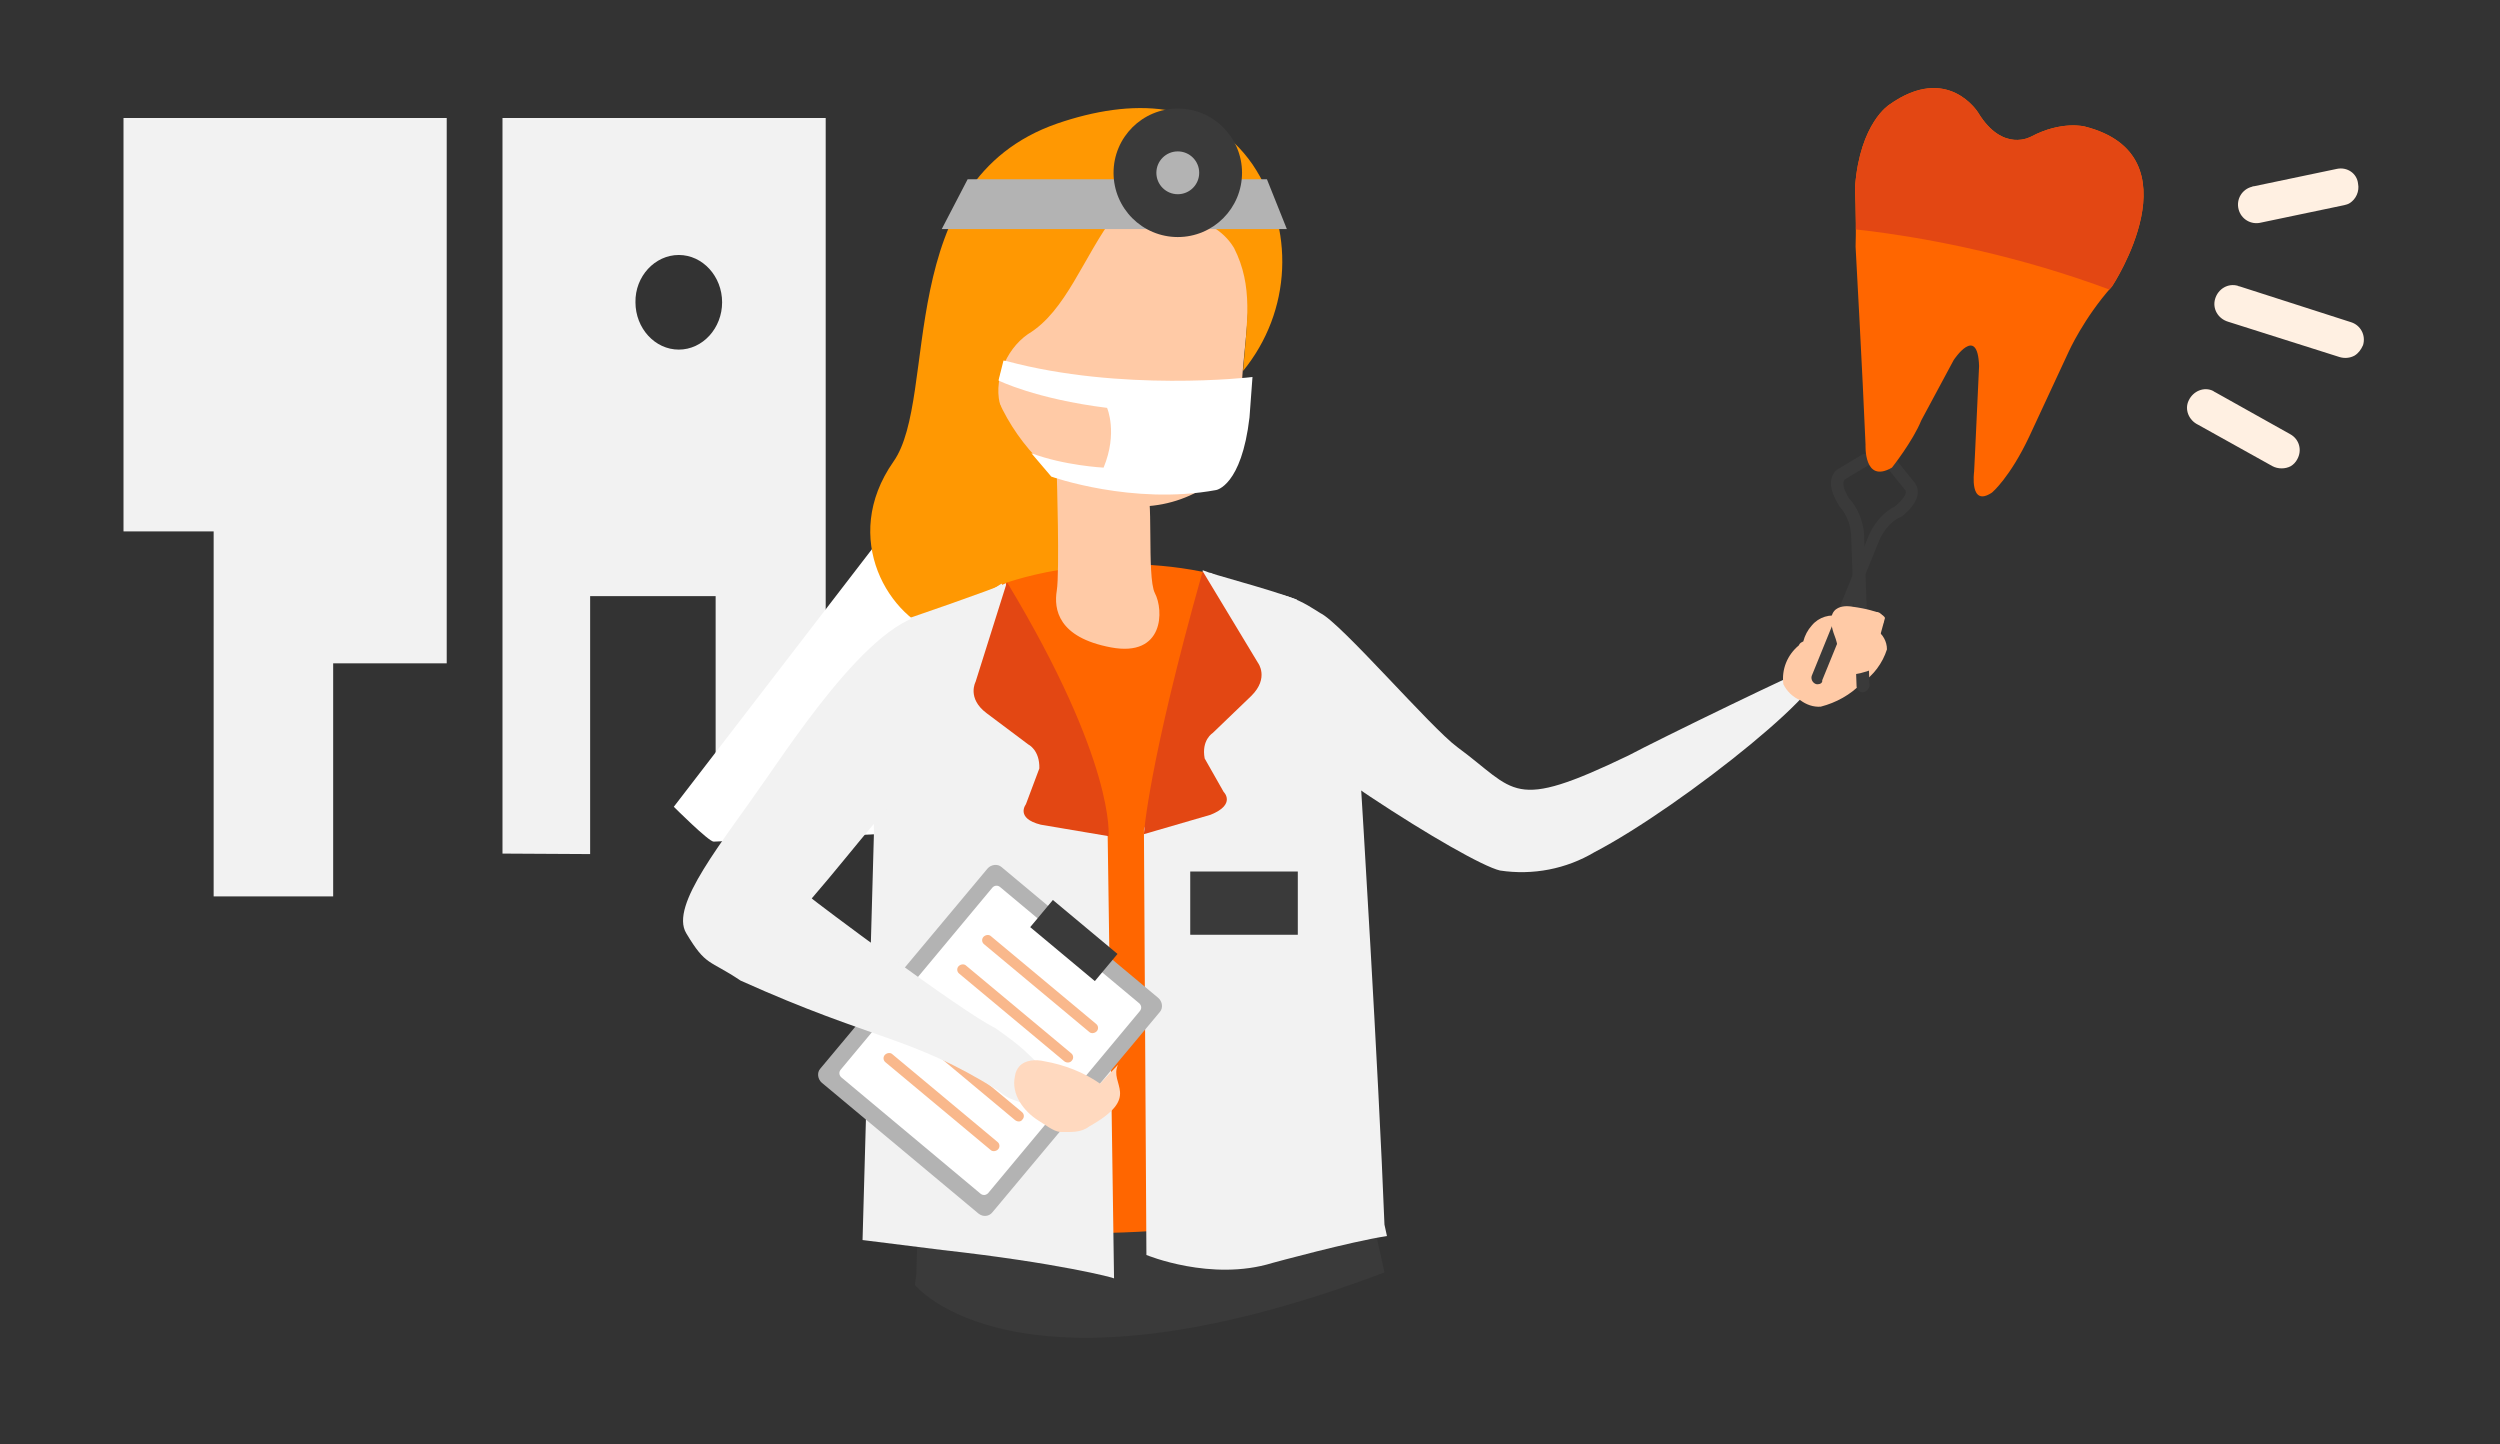 <?xml version="1.0" encoding="utf-8"?>
<!-- Generator: Adobe Illustrator 19.2.0, SVG Export Plug-In . SVG Version: 6.00 Build 0)  -->
<svg version="1.1" id="ingombro" xmlns="http://www.w3.org/2000/svg" xmlns:xlink="http://www.w3.org/1999/xlink" x="0px" y="0px"
	 viewBox="0 0 502 290" style="enable-background:new 0 0 502 290;" xml:space="preserve">
<rect x="0" y="0" width="502" height="290" fill="#333333" stroke="none"/>
<style type="text/css">
	.st0{fill:#F2F2F2;}
	.st1{fill:#FFFFFF;}
	.st2{fill:#FF9802;}
	.st3{fill:#FFCAA6;}
	.st4{fill:#FF6600;}
	.st5{fill:#3A3A3A;}
	.st6{fill:#E34713;}
	.st7{fill:#FFF0E2;}
	.st8{fill:#B3B3B3;}
	.st9{fill:#F9B88C;}
	.st10{fill:#FFD9BF;}
	.st11{clip-path:url(#SVGID_2_);fill:#E34713;}
</style>
<g>
	<path class="st0" d="M118.5,171.5v-51.8h25.2v34.7h22.1V23.7h-64.9v147.7L118.5,171.5L118.5,171.5z M136.3,51.2
		c4.8,0,8.7,4.3,8.7,9.5s-3.9,9.5-8.7,9.5c-4.8,0-8.7-4.3-8.7-9.5C127.5,55.5,131.5,51.2,136.3,51.2z"/>
	<path class="st0" d="M42.9,175.4v4.6h24v-46.8h22.8V23.7H24.8v83h18.1v18.8V175.4z"/>
</g>
<path class="st1" d="M135.3,162l40-52c0,0,66,54,65,54.3c-1,0.3-96,4.7-97,4.7S135.3,162,135.3,162z"/>
<title>architetto</title>
<polygon class="st2" points="218.1,79.3 196.5,80.1 198.4,120 218.1,120 224.6,92.9 "/>
<path class="st3" d="M199.2,40c-0.5,10.4-3.9,23.2-1.2,33.2c2.4,10.1,8.6,19,17.3,24.7c8.9,5.5,20.2,5,28.5-1.3
	c6-5.1,5.2-12.1,5.6-20.1s4.3-30.3-1.7-46.9L199.2,40z"/>
<path class="st2" d="M206.4,67.1c7.7-4.6,11.1-15.5,17.5-24c8.4-0.8,19.4-0.8,23.9,6.7c3.9,7.7,2.6,14.9,1.8,24.7
	c9.8-12,10.5-28.7,1.9-41.5c-9.1-13.1-24.3-13.3-39.2-8.2c-33.4,11.6-23.7,54.9-32.9,67.9c-21.6,30.9,40,64.7,22.1-9.3l-0.5-1.5
	C199.3,76.8,201.8,70.3,206.4,67.1z"/>
<path class="st4" d="M201,117.4c0,0,18-7.1,40.4-2.6c23.8,4.8-17.6,83.4-15.7,81.2c0,0-19.4-50-19.4-50.5S201,117.4,201,117.4z"/>
<rect x="215" y="155.8" class="st4" width="21.8" height="102.4"/>
<path class="st5" d="M184,255.9l-0.3,2.1c0,0,20.2,25.5,94.3-2.5l-3.2-14.5c-31.5,6.8-61.9,8.8-90.5,4L184,255.9z"/>
<path class="st0" d="M248.7,121.2c-5,4.1-5.7,11.6-1.5,16.5c0.1,0.1,0.1,0.2,0.2,0.2c9.1,11.3,47,35.3,53.8,36.9
	c6.6,1,13.3-0.3,19-3.7c17.5-9.1,51.5-36.3,44.1-37.3c-0.9-0.1-31.9,15-37.3,17.9c-23.7,11.4-22.4,7.1-34.4-1.7
	c-5.3-3.9-23.4-25-27.5-26.9C263.1,121.9,255.4,116.1,248.7,121.2z"/>
<path class="st3" d="M361.5,140.6c1.2,0.9,2.6,1.4,4.1,1.3c3.1-0.8,6-2.4,8.2-4.7c2.4-1.6,4.2-4,5.1-6.8c0-1.6-0.8-3-2.1-3.9
	c0.5-0.3,1-0.8,1.3-1.3c0.3-0.7,0.1-1.5-0.5-2c-1-1.1-6.1,0.7-8,0.6c-2.1-0.6-4.4,0.1-5.8,1.8c-0.8,0.9-1.4,2-1.7,3.2
	c-0.4,0.2-0.7,0.3-0.9,0.8c-2.3,1.9-3.5,4.8-3.1,7.8C358.8,138.8,360,140,361.5,140.6z"/>
<path class="st0" d="M189.2,251l-16-2l2.3-82.2c0,0-2.3-32.2,25.6-49.6c0,0,17.3,24.6,21.3,49.2l1.3,90.3
	C223.8,256.6,212.5,253.6,189.2,251z"/>
<path class="st0" d="M278,245.9c-1.2-31.1-4.7-87.7-4.7-87.7C269.8,128.3,243,115,243,115c-1.4,17.5-13.3,51.6-13.3,51.6l0.5,85.4
	c0,0,13,5.4,25.3,1.6c0,0,15.7-4.3,23-5.4L278,245.9z"/>
<rect x="239" y="175" class="st5" width="21.6" height="12.7"/>
<path class="st3" d="M230,97.7c1.8,0.4,0.2,18.1,1.9,21.4c1.8,3.4,1.9,12.9-8.8,10.9s-11.5-7.7-10.9-11.4c0.6-3.6,0-23.4,0-23.4
	L230,97.7z"/>
<path class="st1" d="M251.5,75.7c-0.6,0.1-26.4,3-49.4-3.2l-0.6-0.1l-1,4c0,0,7.4,3.7,21.8,5.5c0,0,2.2,5-0.7,12
	c0,0-7.9-0.4-14.5-2.9l4,4.7c0,0,16.3,5.8,33.1,2.7c0,0,5.1-0.8,6.7-14.6L251.5,75.7z"/>
<path class="st0" d="M182.9,124c0,0,16.1-5.5,19.1-6.9v12.7l-11.2,11.6c0,0-10.5-1.9-10.9-2.2C179.5,139,182.9,124,182.9,124z"/>
<path class="st0" d="M260.4,120.4c-6.4-2.4-16.6-4.9-18.9-5.9l0.8,12.9l11.3,11.6c0,0,10.5-1.9,10.9-2.2S260.4,120.4,260.4,120.4z"
	/>
<path class="st6" d="M241.5,114.7l11.1,18.4c0,0,2.3,3-1.3,6.6l-7.8,7.5c0,0-2.3,1.4-1.6,5.1l3.8,6.7c0,0,2.6,2.5-2.6,4.6l-13.4,3.9
	C229.7,167.5,230.5,153.7,241.5,114.7z"/>
<path class="st5" d="M374,139c-0.6,0-1.2-0.6-1.2-1.2l-1.1-30.5c-0.3-3.7-2.3-5.5-2.3-5.6l-0.1-0.1l-0.1-0.2
	c-1.4-2.3-1.9-4.2-1.3-5.7c0.3-0.9,1-1.5,1.5-1.7l4.5-2.7c0.6-0.3,1.3-0.2,1.7,0.4c0.3,0.6,0.2,1.3-0.4,1.7l-4.8,2.9
	c0,0-0.1,0.1-0.2,0.4c-0.1,0.3-0.2,1.3,1.1,3.4c0.6,0.6,2.6,2.9,3,7.1l1.1,30.6C375.2,138.4,374.7,139,374,139
	C374,139,374,139,374,139z"/>
<path class="st5" d="M365,137.4c-0.2,0-0.3,0-0.5-0.1c-0.6-0.3-0.9-1-0.7-1.6l11.5-28.3c1.8-3.9,4.5-5.4,5.2-5.7
	c1.9-1.6,2.2-2.5,2.2-2.9c0-0.2-0.1-0.4-0.1-0.4l-0.2-0.2l-3.4-4.2c-0.4-0.5-0.3-1.3,0.2-1.7c0.5-0.4,1.3-0.3,1.7,0.2l3.3,4.1
	c0.4,0.4,0.9,1.2,0.9,2.2c0,1.5-1.1,3.2-3.2,4.9l-0.2,0.1l-0.2,0.1c-0.1,0-2.5,1-4.1,4.5l-11.5,28.2
	C366,137.1,365.5,137.4,365,137.4z M381.3,103L381.3,103L381.3,103z"/>
<path class="st3" d="M378.5,124.1c0,0-0.1-1.4-6.7-2.3c0,0-6.1-1.2-3.4,5.9c0,0,1.5,3.6,0.1,5.5c0,0-0.5,4.3,7.8,1.1l2.1-3.7
	l-0.8-3.2L378.5,124.1z"/>
<path class="st4" d="M372.6,49.5c0,0,1.4,25.5,2,39.8c0,0-0.4,7.9,5.3,4.6c0,0,4.2-5.3,5.9-9.5l6.5-12.1c0,0,4.8-7.3,5.1,1.2
	l-0.8,17.2l-0.2,4c0,0-1,7.3,3.6,4.2c0,0,3.6-3,7.5-11.3l7.9-17c0,0,3-6.7,8.7-13.1c0,0,17.4-26.3-5.5-32.1c0,0-4.6-1.2-10.7,2
	c0,0-5.7,3.4-10.7-4.8c0,0-6.1-9.9-17.8-1.6c0,0-5.9,3.6-6.9,16.4C372.4,37.4,372.8,43.1,372.6,49.5z"/>
<g>
	<path class="st7" d="M444.9,78.8c-0.2-0.1-0.4-0.2-0.5-0.3c-1.8-0.9-4,0-4.9,1.9c-0.9,1.8,0,4,1.9,4.9l14.9,8.3
		c1.1,0.6,2.6,0.6,3.7,0c0.5-0.3,1-0.8,1.3-1.4c1-1.8,0.4-4-1.4-5L444.9,78.8z"/>
	<path class="st7" d="M449.7,57.5c-0.1,0-0.2,0-0.3-0.1c-2-0.6-4,0.6-4.6,2.6c-0.6,2,0.6,4,2.6,4.6l22.4,7.1c1,0.3,2.1,0.2,3-0.3
		c0.8-0.5,1.3-1.2,1.7-2.1c0.6-2-0.5-4-2.4-4.6L449.7,57.5z"/>
	<path class="st7" d="M469.3,33.9l-16.7,3.5c-0.2,0-0.2,0-0.4,0.1c-2,0.5-3.2,2.5-2.7,4.5c0.5,2,2.5,3.2,4.5,2.7l16.7-3.5
		c0.4-0.1,0.8-0.2,1.1-0.4c1.3-0.8,2-2.4,1.7-3.9C473.3,34.8,471.3,33.5,469.3,33.9z"/>
</g>
<path class="st8" d="M196.5,243.7L165,217.4c-0.8-0.7-1-2-0.3-2.8l33.6-40.2c0.7-0.8,2-1,2.8-0.3l31.5,26.3c0.8,0.7,1,2,0.3,2.8
	l-33.6,40.2C198.6,244.3,197.4,244.4,196.5,243.7z"/>
<path class="st1" d="M196.9,239.7l-28-23.4c-0.4-0.4-0.5-1-0.1-1.5l30.5-36.6c0.4-0.4,1-0.5,1.5-0.1l28,23.4c0.4,0.4,0.5,1,0.1,1.5
	l-30.5,36.6C198,240,197.4,240.1,196.9,239.7z"/>
<rect x="207.2" y="185.2" transform="matrix(0.768 0.641 -0.641 0.768 171.001 -94.332)" class="st5" width="16.9" height="7.1"/>
<path class="st9" d="M218.7,207.2l-21.1-17.6c-0.5-0.4-0.5-1.1-0.1-1.5s1.1-0.5,1.5-0.1l21.1,17.6c0.5,0.4,0.5,1.1,0.1,1.5
	C219.8,207.5,219.1,207.6,218.7,207.2z"/>
<path class="st9" d="M213.7,213.1l-21.1-17.6c-0.5-0.4-0.5-1.1-0.1-1.5s1.1-0.5,1.5-0.1l21.1,17.6c0.5,0.4,0.5,1.1,0.1,1.5
	C214.9,213.4,214.2,213.5,213.7,213.1z"/>
<path class="st9" d="M208.8,219l-21.1-17.6c-0.5-0.4-0.5-1.1-0.1-1.5s1.1-0.5,1.5-0.1l21.1,17.6c0.5,0.4,0.5,1.1,0.1,1.5
	C209.9,219.3,209.2,219.4,208.8,219z"/>
<path class="st9" d="M203.8,224.9l-21.1-17.6c-0.5-0.4-0.5-1.1-0.1-1.5s1.1-0.5,1.5-0.1l21.1,17.6c0.5,0.4,0.5,1.1,0.1,1.5
	C205,225.3,204.3,225.3,203.8,224.9z"/>
<path class="st9" d="M198.9,230.9l-21.1-17.6c-0.5-0.4-0.5-1.1-0.1-1.5s1.1-0.5,1.5-0.1l21.1,17.6c0.5,0.4,0.5,1.1,0.1,1.5
	C200,231.2,199.3,231.3,198.9,230.9z"/>
<path class="st0" d="M199.8,206.4c6.4,4.5,5.7,4.5,10.6,9c0.5,1,0.6,1.7,0.9,2.7c1.6,4.2,3.5,1-0.7,2.5c-2.9,1.1-1.5,0.5-5.6,0.8
	c-2.1-0.8-2.7-0.8-4.7-2.5c-17.5-10.9-24.5-9.8-51.6-22c-6.4-4.3-6.9-2.8-10.9-9.5c-3.4-5.6,7.3-18.3,16.1-31.1
	c8.8-12.7,27-39.4,37.4-31.6c6.9,4.7,8.6,14.1,3.9,20.9c-1.3,1.9-3.1,3.5-5.1,4.6c-10.5,9.1-18,19.7-27.1,30.2
	C162.8,180.4,193.3,203.3,199.8,206.4z"/>
<path class="st10" d="M220.9,217.6c-3.3-2.3-7.2-3.8-11.2-4.5c-1.7-0.4-3.8-0.3-5,1c-0.5,0.6-0.8,1.2-0.9,2c-0.8,3.6,1.7,7,4.7,8.9
	c1.2,0.7,3,2.2,4.4,2.3c2.1,0,4.1,0.2,5.8-1.1c10.7-6,3.9-8.4,5.8-12.4L220.9,217.6z"/>
<path class="st6" d="M202.2,116.9l-6.3,20c0,0-1.8,3.3,2.2,6.3l8.4,6.3c0,0,2.3,1.1,2.2,4.8l-2.7,7.2c0,0-2.2,2.8,3,4.1l13.6,2.3
	C222.6,167.9,224.1,153.2,202.2,116.9z"/>
<polygon class="st8" points="189.1,46 258.4,46 254.4,36 194.3,36 "/>
<circle class="st5" cx="236.5" cy="34.7" r="12.9"/>
<circle class="st8" cx="236.5" cy="34.7" r="4.3"/>
<g>
	<defs>
		<path id="SVGID_1_" d="M372.6,49.5c0,0,1.4,25.5,2,39.8c0,0-0.4,7.9,5.3,4.6c0,0,4.2-5.3,5.9-9.5l6.5-12.1c0,0,4.8-7.3,5.1,1.2
			l-0.8,17.2l-0.2,4c0,0-1,7.3,3.6,4.2c0,0,3.6-3,7.5-11.3l7.9-17c0,0,3-6.7,8.7-13.1c0,0,17.4-26.3-5.5-32.1c0,0-4.6-1.2-10.7,2
			c0,0-5.7,3.4-10.7-4.8c0,0-6.1-9.9-17.8-1.6c0,0-5.9,3.6-6.9,16.4C372.4,37.4,372.8,43.1,372.6,49.5z"/>
	</defs>
	<clipPath id="SVGID_2_">
		<use xlink:href="#SVGID_1_"  style="overflow:visible;"/>
	</clipPath>
	<path class="st11" d="M364.6,45.4c0,0,38.8,1.4,77.6,20.8l22.5-43.3c0,0-84.8-22.9-85.9-22.9c-1,0-20.1,22.5-20.1,22.5L364.6,45.4z
		"/>
</g>
</svg>
